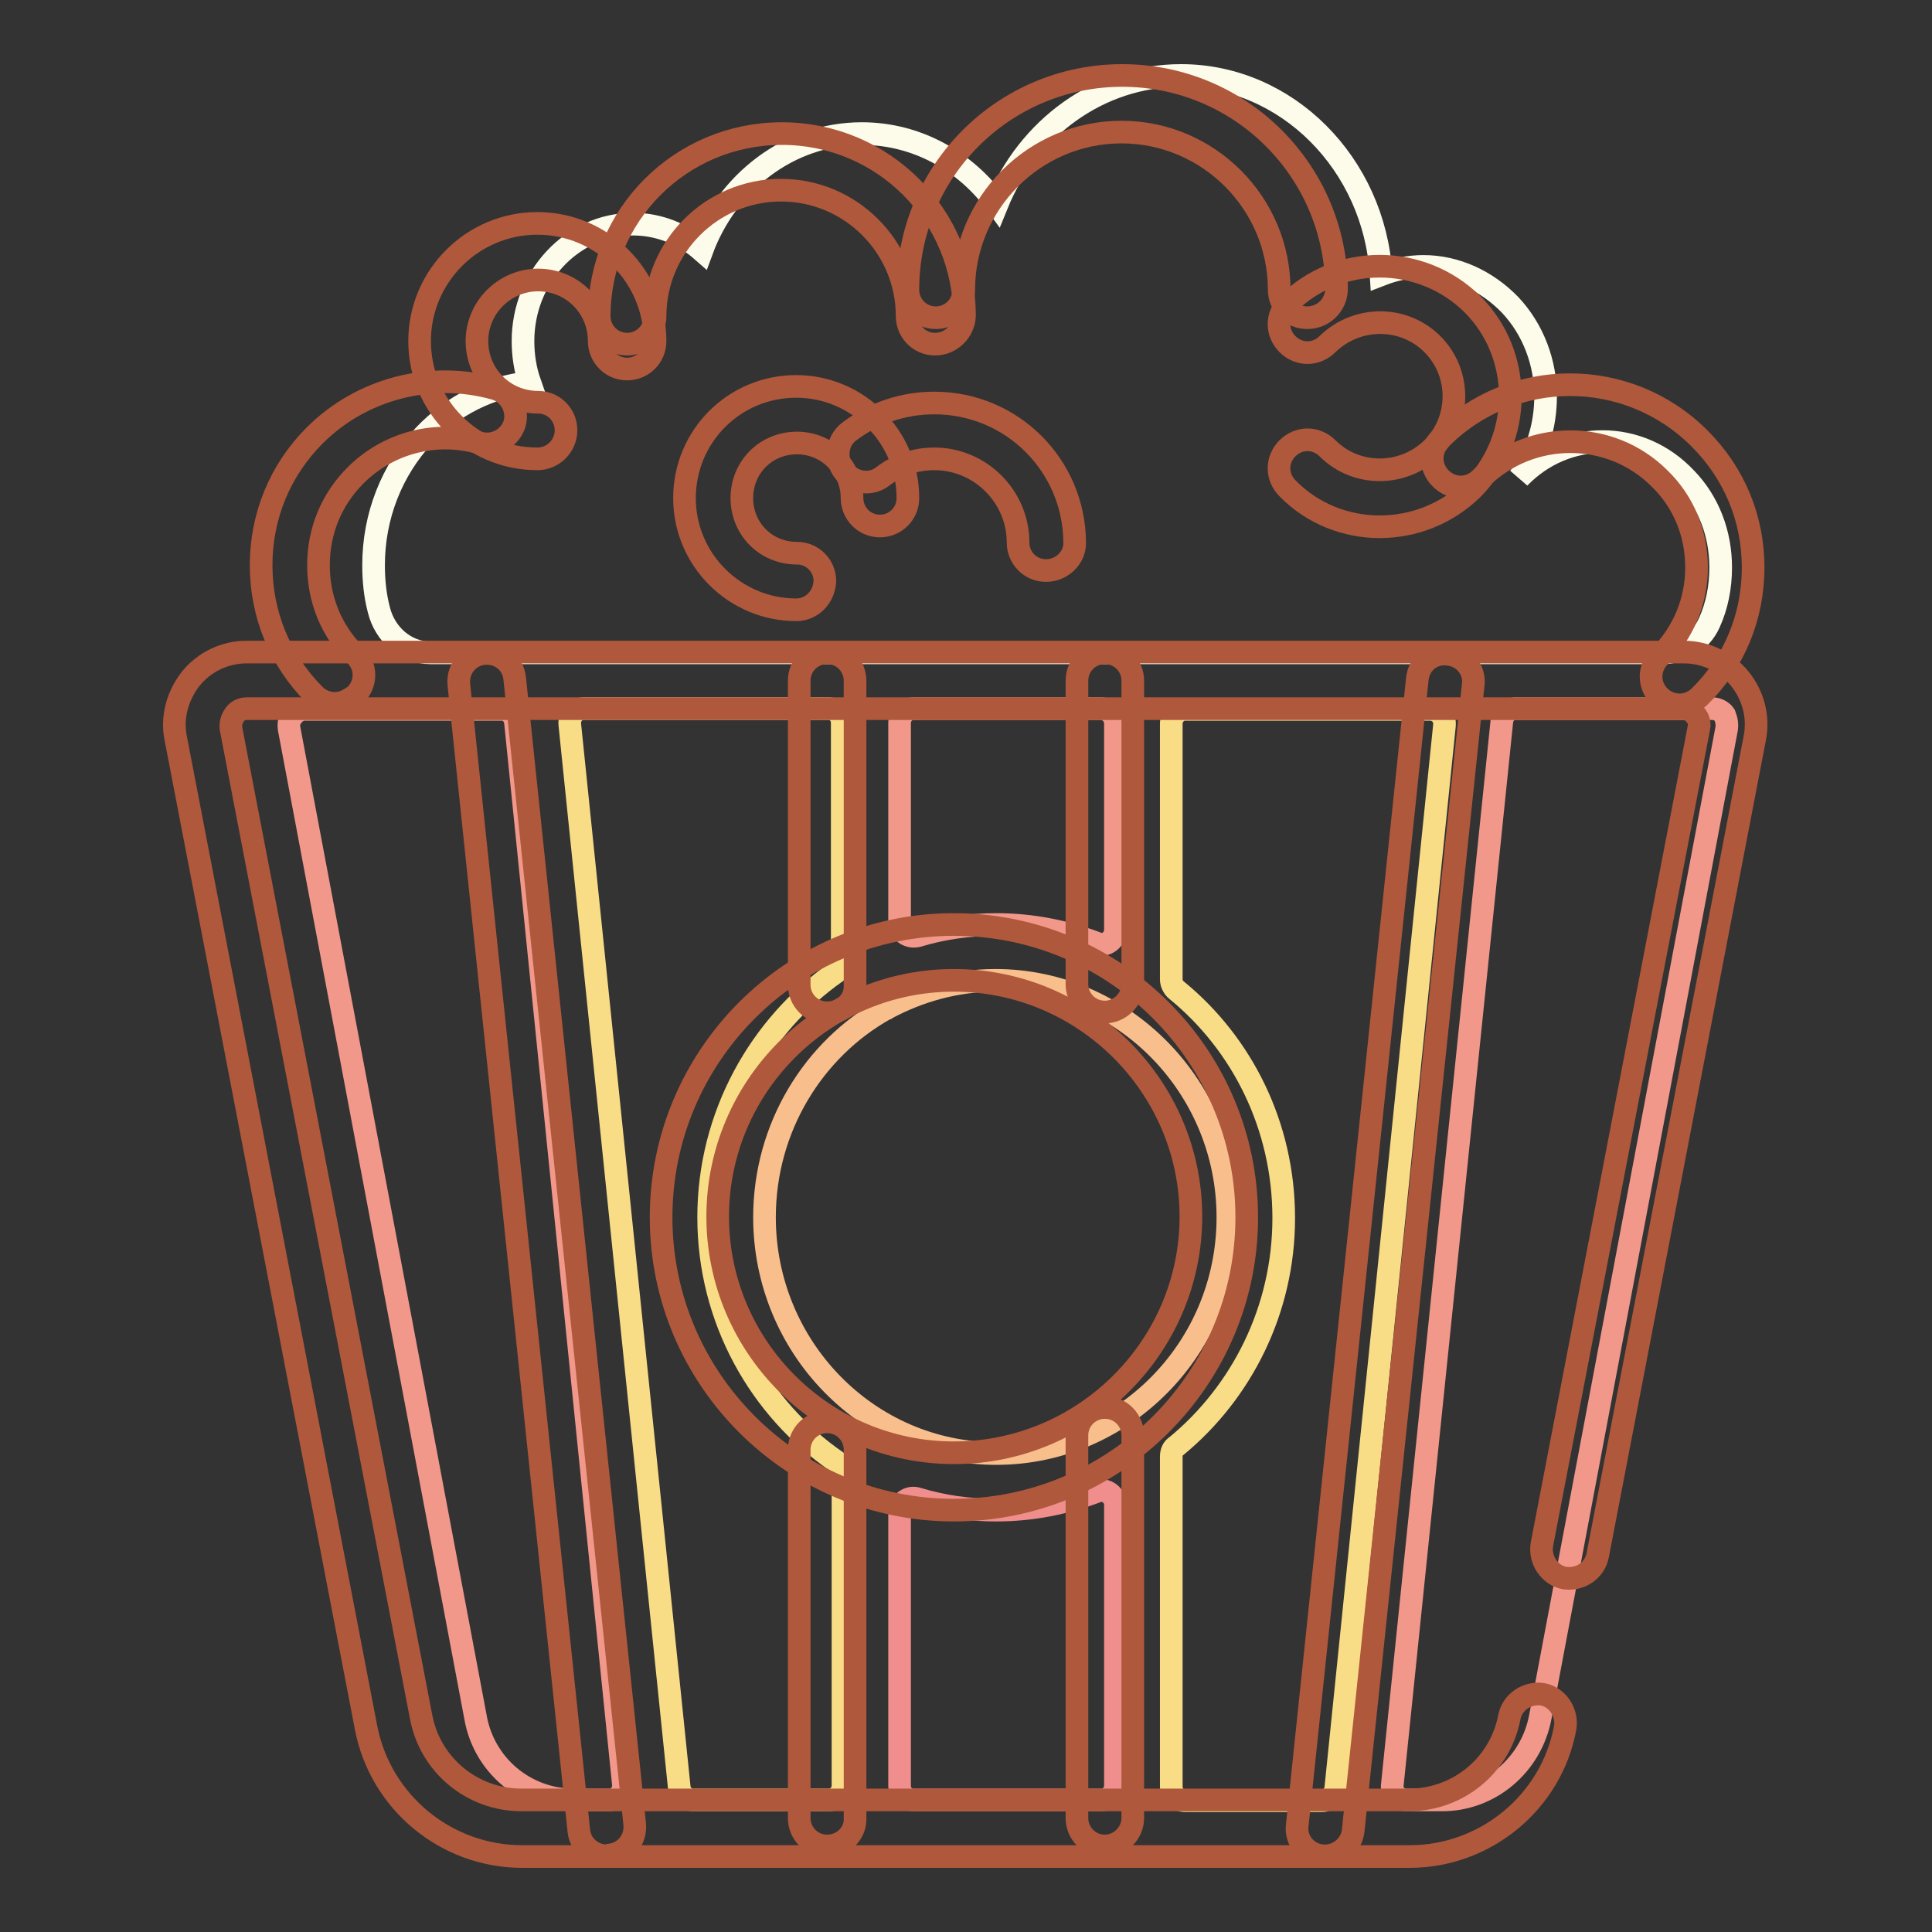 <?xml version="1.0" encoding="utf-8"?>
<!-- Svg Vector Icons : http://www.onlinewebfonts.com/icon -->
<!DOCTYPE svg PUBLIC "-//W3C//DTD SVG 1.1//EN" "http://www.w3.org/Graphics/SVG/1.1/DTD/svg11.dtd">
<svg version="1.1" xmlns="http://www.w3.org/2000/svg" xmlns:xlink="http://www.w3.org/1999/xlink" x="0px" y="0px" viewBox="0 0 256 256" enable-background="new 0 0 256 256" xml:space="preserve">
<rect x="0" y="0" width="256" height="256" fill="#333333" stroke="none"/>
<g> <path stroke-width="3" fill-opacity="0" stroke="#fdfceb"  d="M223.4,63.4c-6.1-6.5-15.9-6.5-22.1-0.1c2.4-3.1,3.5-7,3.5-10.8c0-4.4-1.6-8.8-4.7-12.1 c-3.1-3.2-7.2-5.1-11.5-5.1c-1.9,0-3.8,0.4-5.6,1.1C182.1,21.7,170.5,10,156.5,10c-10.9,0-20.3,7-24.4,17.1 c-4.1-5.7-10.6-9.4-17.9-9.4c-9.7,0-17.9,6.5-21.2,15.5c-2.5-2.2-5.7-3.5-9.1-3.5c-8.1,0-14.6,7-14.6,15.5c0,1.9,0.3,3.8,0.9,5.5 c-5.2,0.5-10.2,3-14,7c-4.3,4.6-6.7,10.7-6.7,17.2c0,2,0.2,4,0.7,5.9c0.8,3.3,3.6,5.7,6.8,5.7h163.3c2.6,0,5.1-1.5,6.2-4 c1-2.2,1.5-4.7,1.5-7.3C228,70.7,226.4,66.5,223.4,63.4L223.4,63.4z"/> <path stroke-width="3" fill-opacity="0" stroke="#f1988b"  d="M228.8,96.5l-24.7,131c-1.2,6.4-6.7,11-13,11h-4.8c-1.1,0-2-1-1.8-2.1l14.5-140.8c0.1-1,0.9-1.7,1.8-1.7 h26.1c0.8,0,1.4,0.5,1.6,0.8C228.6,95,228.9,95.6,228.8,96.5L228.8,96.5z"/> <path stroke-width="3" fill-opacity="0" stroke="#f8dd86"  d="M191.4,96.1l-14.4,140.8c-0.1,1-0.9,1.7-1.8,1.7H157c-1,0-1.8-0.8-1.8-1.9v-43.7c0-0.6,0.2-1.1,0.7-1.4 c8.6-7.1,14.2-18,14.2-30.2c0-12.2-5.5-23.1-14.2-30.2c-0.4-0.3-0.7-0.9-0.7-1.4V95.9c0-1,0.8-1.9,1.8-1.9h32.5 C190.6,94,191.5,94.9,191.4,96.1L191.4,96.1z"/> <path stroke-width="3" fill-opacity="0" stroke="#ef8e8c"  d="M147.8,199.4v37.2c0,1-0.8,1.9-1.8,1.9h-25c-1,0-1.8-0.8-1.8-1.9v-36.2c0-1.3,1.2-2.2,2.4-1.8 c3.3,1,6.8,1.5,10.4,1.5c4.7,0,9.2-0.9,13.4-2.5C146.5,197.2,147.8,198.1,147.8,199.4L147.8,199.4z"/> <path stroke-width="3" fill-opacity="0" stroke="#f1988b"  d="M147.8,95.9v27.3c0,1.3-1.3,2.3-2.4,1.8c-4.2-1.6-8.7-2.5-13.4-2.5c-3.6,0-7.1,0.5-10.4,1.5 c-1.2,0.3-2.4-0.5-2.4-1.8V95.8c0-1,0.8-1.9,1.8-1.9h25C147,94,147.8,94.8,147.8,95.9L147.8,95.9z"/> <path stroke-width="3" fill-opacity="0" stroke="#f8dd86"  d="M93.9,161.3c0,13.5,6.8,25.4,17,32.4c0.5,0.3,0.8,0.9,0.8,1.5v41.4c0,1-0.8,1.9-1.8,1.9H91.8 c-0.9,0-1.7-0.7-1.8-1.7L75.5,96c-0.1-1.1,0.7-2.1,1.8-2.1h32.5c1,0,1.8,0.8,1.8,1.9v31.5c0,0.6-0.3,1.2-0.8,1.5 C100.7,135.9,93.9,147.8,93.9,161.3z"/> <path stroke-width="3" fill-opacity="0" stroke="#f1988b"  d="M82.6,236.4c0.1,1.1-0.7,2.1-1.8,2.1h-4.8c-6.4,0-11.9-4.6-13-11l-24.7-131c-0.1-0.9,0.2-1.5,0.5-1.7 c0.2-0.3,0.8-0.8,1.6-0.8h26.1c0.9,0,1.7,0.7,1.8,1.7L82.6,236.4z"/> <path stroke-width="3" fill-opacity="0" stroke="#f8bf8c"  d="M162.7,161.3c0,17.3-13.8,31.3-30.7,31.3c-17,0-30.7-14.1-30.7-31.3c0-11.9,6.5-22.3,16-27.6 c0.1,0,0.1,0,0.2-0.1c4.3-2.3,9.2-3.7,14.4-3.7C148.8,129.9,162.7,144,162.7,161.3z"/> <path stroke-width="3" fill-opacity="0" stroke="#af583c"  d="M173.2,42.1c-2.1,0-3.7-1.7-3.7-3.7c0-11.5-9.4-20.9-20.9-20.9c-11.5,0-20.9,9.4-20.9,20.9 c0,2.1-1.7,3.7-3.7,3.7c-2.1,0-3.7-1.7-3.7-3.7c0-15.7,12.7-28.4,28.4-28.4c15.7,0,28.4,12.7,28.4,28.4 C177,40.5,175.3,42.1,173.2,42.1L173.2,42.1z M222.6,93.4c-0.9,0-1.9-0.3-2.7-1.1c-1.5-1.5-1.5-3.8,0-5.3c3.2-3.2,4.9-7.4,4.9-11.8 c0-4.5-1.7-8.7-4.9-11.8c-6.5-6.5-17.1-6.5-23.7,0c-1.5,1.5-3.8,1.5-5.3,0c-1.5-1.5-1.5-3.8,0-5.3c9.5-9.5,24.8-9.5,34.3,0 c4.6,4.6,7.1,10.6,7.1,17.1c0,6.5-2.5,12.6-7.1,17.1C224.5,93,223.5,93.4,222.6,93.4L222.6,93.4z M44.4,93.2 c-0.9,0-1.9-0.3-2.7-1.1c-4.6-4.6-7.1-10.7-7.1-17.2c0-6.5,2.5-12.6,7.1-17.2c6.2-6.2,15.4-8.6,23.9-6.2c2,0.6,3.1,2.7,2.6,4.6 c-0.6,2-2.7,3.1-4.6,2.6c-5.9-1.7-12.2,0-16.5,4.3c-3.2,3.2-4.9,7.4-4.9,11.9s1.7,8.7,4.9,11.9c1.5,1.5,1.5,3.8,0,5.3 C46.2,92.8,45.3,93.2,44.4,93.2z"/> <path stroke-width="3" fill-opacity="0" stroke="#af583c"  d="M123.9,45.6c-2.1,0-3.7-1.7-3.7-3.7c0-9.2-7.5-16.7-16.7-16.7c-9.2,0-16.7,7.5-16.7,16.7 c0,2.1-1.7,3.7-3.7,3.7c-2.1,0-3.7-1.7-3.7-3.7c0-13.4,10.8-24.2,24.2-24.2c13.4,0,24.2,10.8,24.2,24.2 C127.7,43.9,126,45.6,123.9,45.6z M182.8,69.8c-4.4,0-8.9-1.7-12.2-5.1c-1.5-1.5-1.5-3.8,0-5.3c1.5-1.5,3.8-1.5,5.3,0 c3.8,3.8,10,3.8,13.9,0c3.8-3.8,3.8-10,0-13.8c-3.8-3.8-10-3.8-13.9,0c-1.5,1.5-3.8,1.5-5.3,0c-1.5-1.5-1.5-3.8,0-5.3 c6.7-6.7,17.7-6.7,24.5,0c6.7,6.7,6.7,17.7,0,24.5C191.7,68.1,187.3,69.8,182.8,69.8z"/> <path stroke-width="3" fill-opacity="0" stroke="#af583c"  d="M71.2,60.8c-8.6,0-15.6-7-15.6-15.6s7-15.6,15.6-15.6c8.6,0,15.6,7,15.6,15.6c0,2.1-1.7,3.7-3.7,3.7 c-2.1,0-3.7-1.7-3.7-3.7c0-4.5-3.6-8.1-8.1-8.1c-4.4,0-8.1,3.6-8.1,8.1s3.6,8.1,8.1,8.1c2.1,0,3.7,1.7,3.7,3.7 C75,59.1,73.3,60.8,71.2,60.8z M105.5,80.8c-8.1,0-14.8-6.6-14.8-14.8s6.6-14.8,14.8-14.8c8.1,0,14.8,6.6,14.8,14.8 c0,2.1-1.7,3.7-3.7,3.7c-2.1,0-3.7-1.7-3.7-3.7c0-4-3.2-7.3-7.3-7.3s-7.3,3.2-7.3,7.3s3.2,7.3,7.3,7.3c2.1,0,3.7,1.7,3.7,3.7 C109.2,79.1,107.6,80.8,105.5,80.8z"/> <path stroke-width="3" fill-opacity="0" stroke="#af583c"  d="M138.6,75.6c-2.1,0-3.7-1.7-3.7-3.7c0-6.1-5-11.1-11.1-11.1c-2.5,0-4.8,0.8-6.8,2.3c-1.6,1.3-4,0.9-5.2-0.7 s-0.9-4,0.7-5.2c3.3-2.5,7.2-3.8,11.3-3.8c10.3,0,18.6,8.3,18.6,18.6C142.4,73.9,140.7,75.6,138.6,75.6z M186.8,246H69.2 c-10.1,0-18.8-7.2-20.7-17.1l-25.2-131c-0.6-2.8,0.2-5.7,2-8c1.8-2.2,4.5-3.5,7.4-3.5h190.4c2.9,0,5.6,1.3,7.4,3.5 c1.8,2.2,2.6,5.1,2,8l-20.8,108.2c-0.4,2-2.3,3.3-4.4,3c-2-0.4-3.3-2.4-3-4.4l20.8-108.2c0.2-0.9-0.2-1.5-0.5-1.8 c-0.2-0.3-0.8-0.8-1.6-0.8H32.7c-0.9,0-1.4,0.5-1.6,0.8c-0.2,0.3-0.6,0.9-0.5,1.8l25.2,131c1.2,6.4,6.8,11,13.3,11h117.6 c6.5,0,12.1-4.6,13.3-11c0.4-2,2.4-3.3,4.4-3c2,0.4,3.3,2.4,3,4.4C205.6,238.8,196.8,246,186.8,246z"/> <path stroke-width="3" fill-opacity="0" stroke="#af583c"  d="M175.6,245.9c-0.1,0-0.2,0-0.4,0c-2.1-0.2-3.6-2.1-3.3-4.1l15.9-151.8c0.2-2.1,2-3.6,4.1-3.3 c2.1,0.2,3.6,2.1,3.3,4.1l-15.9,151.8C179.1,244.4,177.5,245.9,175.6,245.9z M80.4,245.9c-1.9,0-3.5-1.4-3.7-3.3L60.8,90.7 c-0.2-2.1,1.3-3.9,3.3-4.1c2.2-0.2,3.9,1.3,4.1,3.3l15.9,151.8c0.2,2.1-1.3,3.9-3.3,4.1C80.6,245.9,80.5,245.9,80.4,245.9 L80.4,245.9z M109.6,134.2c-2.1,0-3.7-1.7-3.7-3.7V90.2c0-2.1,1.7-3.7,3.7-3.7c2.1,0,3.7,1.7,3.7,3.7v40.3 C113.4,132.6,111.7,134.2,109.6,134.2z M109.6,244.6c-2.1,0-3.7-1.7-3.7-3.7v-48.8c0-2.1,1.7-3.7,3.7-3.7c2.1,0,3.7,1.7,3.7,3.7 v48.8C113.4,242.9,111.7,244.6,109.6,244.6z M146.4,134.1c-2.1,0-3.7-1.7-3.7-3.7V90.2c0-2.1,1.7-3.7,3.7-3.7 c2.1,0,3.7,1.7,3.7,3.7v40.2C150.1,132.4,148.4,134.1,146.4,134.1L146.4,134.1z M146.4,244.6c-2.1,0-3.7-1.7-3.7-3.7v-50.7 c0-2.1,1.7-3.7,3.7-3.7c2.1,0,3.7,1.7,3.7,3.7v50.7C150.1,242.9,148.4,244.6,146.4,244.6z"/> <path stroke-width="3" fill-opacity="0" stroke="#af583c"  d="M126.4,200.1c-21.4,0-38.8-17.4-38.8-38.8s17.4-38.8,38.8-38.8c21.4,0,38.8,17.4,38.8,38.8 S147.8,200.1,126.4,200.1z M126.4,129.9c-17.3,0-31.3,14.1-31.3,31.3c0,17.3,14.1,31.3,31.3,31.3c17.3,0,31.4-14.1,31.4-31.3 C157.8,144,143.7,129.9,126.4,129.9z"/></g>
</svg>
